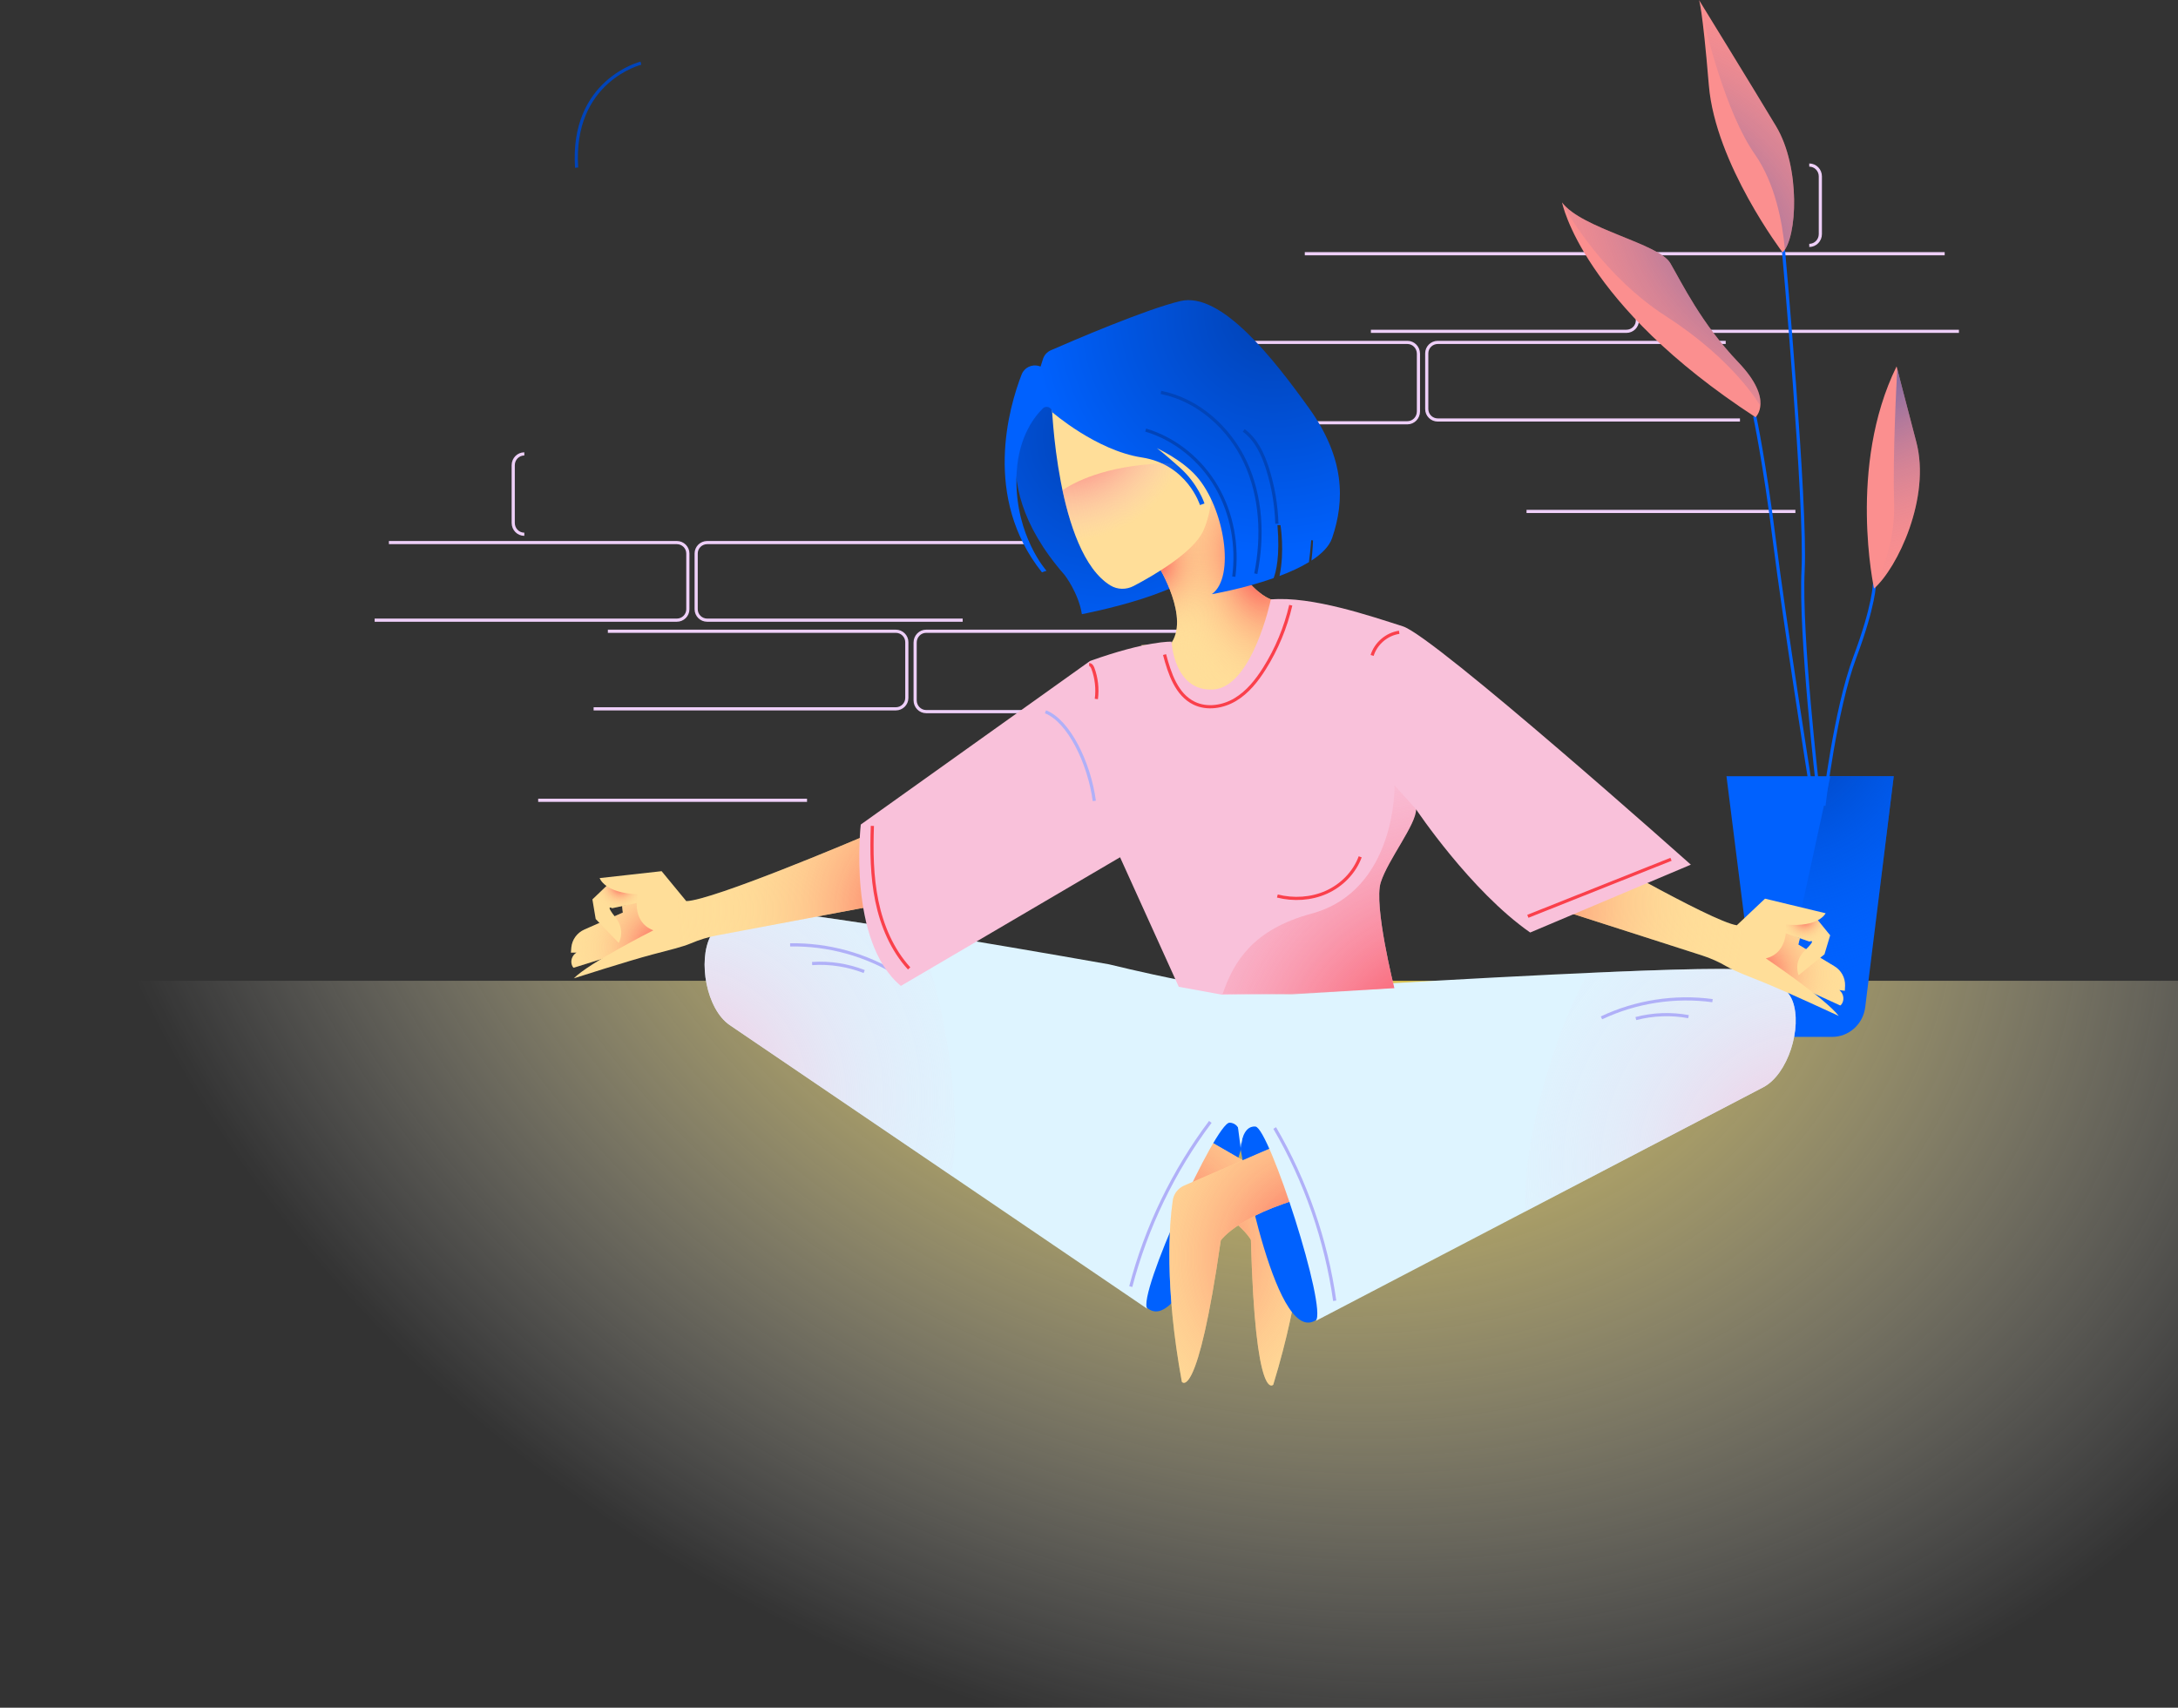 <?xml version="1.0" encoding="UTF-8"?> <svg xmlns="http://www.w3.org/2000/svg" width="686" height="538" viewBox="0 0 686 538" fill="none"><rect x="0" y="0" width="686" height="538" fill="#333333" stroke="none"/> <path d="M201.863 19.899C201.863 19.899 179.804 25.389 181.615 52.813" stroke="#0144B9" stroke-miterlimit="10"></path> <path d="M686 309H0V538H686V309Z" fill="url(#paint0_radial_876_1351)"></path> <path d="M543.544 107.873H452.857C450.936 107.873 449.381 109.413 449.381 111.314V128.876C449.381 130.778 450.936 132.317 452.857 132.317H548.032" stroke="#EECFF8" stroke-miterlimit="10"></path> <path d="M480.809 161.127H565.492" stroke="#EECFF8" stroke-miterlimit="10"></path> <path d="M362.819 133.191H443.293C445.21 133.191 446.762 131.596 446.762 129.627V111.437C446.762 109.468 445.21 107.873 443.293 107.873H342" stroke="#EECFF8" stroke-miterlimit="10"></path> <path d="M612.512 79.936H521.825C519.904 79.936 518.349 81.475 518.349 83.377V100.939C518.349 102.84 519.904 104.38 521.825 104.38H617" stroke="#EECFF8" stroke-miterlimit="10"></path> <path d="M431.788 104.38H512.261C514.178 104.38 515.73 102.84 515.73 100.939V83.377C515.73 81.475 514.178 79.936 512.261 79.936H410.968" stroke="#EECFF8" stroke-miterlimit="10"></path> <path d="M569.857 77.317C571.787 77.317 573.349 75.723 573.349 73.754V55.564C573.349 53.595 571.787 52 569.857 52" stroke="#EECFF8" stroke-miterlimit="10"></path> <path d="M571.159 244.551H569.611H543.786L552.936 317.301C553.611 322.652 558.161 326.669 563.556 326.669H569.611H571.159H577.068C582.361 326.669 586.825 322.652 587.485 317.301L596.465 244.551H571.159Z" fill="#0061FE"></path> <path d="M577.068 326.669C582.361 326.669 586.825 322.652 587.485 317.301L596.465 244.551H576.501L558.865 325.587C560.287 326.281 561.883 326.669 563.556 326.669H569.611H571.159H577.068Z" fill="url(#paint1_radial_876_1351)"></path> <path d="M574.482 253.821C574.482 253.821 577.995 223.629 584.195 207.104C590.395 190.58 590.391 183.865 590.391 183.865" stroke="#0061FE" stroke-miterlimit="10"></path> <path d="M590.264 185.413C590.264 185.413 581.866 146.935 597.362 115.434C597.362 115.434 601.219 130.357 603.558 139.192C608.211 156.75 597.629 178.956 590.264 185.413Z" fill="#FB8F8F"></path> <path d="M597.586 116.299C597.358 120.272 596.116 143.094 596.586 159.075C596.877 169.055 593.505 178.695 590.536 185.162C597.886 178.409 608.152 156.538 603.558 139.194C601.559 131.62 598.439 119.588 597.586 116.299Z" fill="url(#paint2_radial_876_1351)"></path> <path d="M570.247 247.388C570.247 247.388 561.984 195.224 558.884 170.437C555.784 145.645 552.689 131.188 552.689 131.188" stroke="#0061FE" stroke-miterlimit="10"></path> <path d="M572.571 248.679C572.571 248.679 566.889 200.134 567.923 179.471C568.956 158.813 561.727 78.762 561.727 78.762" stroke="#0061FE" stroke-miterlimit="10"></path> <path d="M552.946 131.445C552.946 131.445 558.884 126.021 547.522 114.144C535.897 101.991 529.702 89.095 526.087 82.9C522.473 76.704 498.2 72.056 492 63.789C492.005 63.789 498.2 95.81 552.946 131.445Z" fill="#FB8F8F"></path> <path d="M561.47 79.542C561.47 79.542 540.293 51.655 538.231 26.863C536.169 2.072 535.131 0.01 535.131 0.01C535.131 0.01 552.073 27.562 559.403 39.778C567.151 52.684 566.118 74.889 561.47 79.542Z" fill="#FB8F8F"></path> <path d="M547.527 114.144C535.902 101.991 529.707 89.095 526.092 82.9C522.478 76.704 498.205 72.056 492.005 63.789C492.005 63.789 492.029 63.925 492.092 64.177C494.14 67.923 505.293 87.14 524.802 99.681C546.435 113.591 554.411 127.835 554.455 127.908C554.751 125.099 553.669 120.567 547.527 114.144Z" fill="url(#paint3_radial_876_1351)"></path> <path d="M552.689 48.55C559.156 57.787 561.417 70.14 562.193 78.615C566.201 72.483 566.725 51.975 559.403 39.769C552.073 27.552 535.131 0 535.131 0C535.131 0 535.291 0.32 535.611 2.217C537.324 9.883 543.534 35.475 552.689 48.55Z" fill="url(#paint4_radial_876_1351)"></path> <path d="M191.456 198.873H282.143C284.064 198.873 285.619 200.413 285.619 202.314V219.876C285.619 221.778 284.064 223.317 282.143 223.317H186.968" stroke="#EECFF8" stroke-miterlimit="10"></path> <path d="M254.19 252.127H169.508" stroke="#EECFF8" stroke-miterlimit="10"></path> <path d="M372.181 224.191H291.707C289.79 224.191 288.238 222.596 288.238 220.627V202.437C288.238 200.468 289.79 198.873 291.707 198.873H393" stroke="#EECFF8" stroke-miterlimit="10"></path> <path d="M122.488 170.936H213.175C215.096 170.936 216.651 172.475 216.651 174.377V191.939C216.651 193.84 215.096 195.38 213.175 195.38H118" stroke="#EECFF8" stroke-miterlimit="10"></path> <path d="M303.213 195.38H222.739C220.822 195.38 219.27 193.84 219.27 191.939V174.377C219.27 172.475 220.822 170.936 222.739 170.936H324.032" stroke="#EECFF8" stroke-miterlimit="10"></path> <path d="M165.143 168.317C163.213 168.317 161.651 166.723 161.651 164.753V146.564C161.651 144.595 163.213 143 165.143 143" stroke="#EECFF8" stroke-miterlimit="10"></path> <path d="M390.762 352.708L391.073 361.4C391.073 361.4 372.237 424.806 360.539 411.263C348.841 397.72 369.409 365.307 369.409 365.307L380.465 354.249L390.762 352.708Z" fill="#0061FE"></path> <path d="M382.001 360.079L407.434 374.762C409.26 375.816 410.413 377.737 410.466 379.842C410.661 387.331 410.027 406.821 401.033 436.246C401.033 436.246 395.384 442.719 393.999 390.621C393.999 390.621 389.024 380.841 363.292 371.718C337.555 362.6 382.001 360.079 382.001 360.079Z" fill="#FFDE99"></path> <path d="M382.001 360.079L407.434 374.762C409.26 375.816 410.413 377.737 410.466 379.842C410.661 387.331 410.027 406.821 401.033 436.246C401.033 436.246 395.384 442.719 393.999 390.621C393.999 390.621 389.024 380.841 363.292 371.718C337.555 362.6 382.001 360.079 382.001 360.079Z" fill="url(#paint5_radial_876_1351)"></path> <path d="M403.151 312.979L391.134 360.932C391.134 360.932 391.586 353.782 387.27 353.7C382.955 353.617 358.073 408.063 361.362 412.338L229.848 322.955C222.522 317.975 219.748 302.788 223.792 294.905C226.22 290.173 233.626 286.87 239.267 286.825C253.223 286.72 349.304 303.807 349.304 303.807C349.304 303.807 390.757 314.004 403.151 312.979Z" fill="#DEF4FF"></path> <path d="M223.793 294.897C226.221 290.165 233.627 286.862 239.268 286.817C245.281 286.771 266.542 289.918 288.797 293.517C289.843 296.02 290.798 298.565 291.674 301.132C294.64 309.848 296.694 318.857 298.193 327.929C299.715 337.133 300.798 346.442 300.764 355.78C300.749 360.718 300.455 365.652 299.885 370.545L229.845 322.942C222.522 317.967 219.749 302.78 223.793 294.897Z" fill="url(#paint6_radial_876_1351)"></path> <path d="M282.978 307.109C272.829 300.774 260.826 297.458 248.863 297.683" stroke="#B0B0F8" stroke-miterlimit="10"></path> <path d="M272.192 306.08C266.996 304.054 261.353 303.184 255.789 303.562" stroke="#B0B0F8" stroke-miterlimit="10"></path> <path d="M381.211 353.449C369.608 368.906 361.044 386.636 356.156 405.335" stroke="#B0B0F8" stroke-miterlimit="10"></path> <path d="M203.744 283.113L195.939 285.458L196.176 287.509L184.038 292.861C181.767 293.862 180.201 296 179.95 298.467C179.896 299.01 179.85 299.575 179.822 300.131L181.574 300.107L181.468 300.18C180.217 301.028 179.621 302.61 180.126 304.035C180.26 304.415 180.442 304.711 180.684 304.89L194.924 300.401L207.244 294.984L209.111 292.099L203.744 283.113Z" fill="#FFDE99"></path> <path d="M203.744 283.111L195.939 285.456L196.176 287.507L184.038 292.859C181.767 293.86 180.201 295.998 179.95 298.465C179.896 299.008 179.85 299.573 179.822 300.129L181.574 300.105L181.468 300.178C180.217 301.026 179.621 302.608 180.126 304.033C180.26 304.413 180.442 304.709 180.684 304.888L194.924 300.399L207.244 294.982L209.111 292.097L203.744 283.111Z" fill="url(#paint7_radial_876_1351)"></path> <path d="M192.704 277.543L186.587 283.35L187.624 289.533L194.878 297.061C194.878 297.061 197.208 293.214 193.814 288.971C190.416 284.728 192.823 286.126 192.823 286.126L202.331 284.086L202.278 280.273L192.704 277.543Z" fill="#FFDE99"></path> <path d="M192.704 277.543L186.587 283.35L187.624 289.533L194.878 297.061C194.878 297.061 197.208 293.214 193.814 288.971C190.416 284.728 192.823 286.126 192.823 286.126L202.331 284.086L202.278 280.273L192.704 277.543Z" fill="url(#paint8_radial_876_1351)"></path> <path d="M270.701 264.062C270.701 264.062 224.254 283.776 216.15 283.889L208.39 274.461L188.872 276.64C188.872 276.64 190.37 281.385 200.862 281.719C200.862 281.719 198.599 290.331 205.786 293.094C205.786 293.094 185.43 303.389 180.731 308.221C180.731 308.221 197.816 302.737 205.417 300.728C210.914 299.274 214.92 298.338 217.611 297.198C220.281 296.067 223.052 295.206 225.899 294.673L285.743 283.406C285.748 283.401 286.821 257.64 270.701 264.062Z" fill="#FFDE99"></path> <path d="M270.701 264.062C270.701 264.062 224.254 283.776 216.15 283.889L208.39 274.461L188.872 276.64C188.872 276.64 190.37 281.385 200.862 281.719C200.862 281.719 198.599 290.331 205.786 293.094C205.786 293.094 185.43 303.389 180.731 308.221C180.731 308.221 197.816 302.737 205.417 300.728C213.018 298.715 217.77 297.698 220.126 295.758L285.743 283.401C285.748 283.401 286.821 257.64 270.701 264.062Z" fill="url(#paint9_radial_876_1351)"></path> <path d="M392.086 353.535L390.774 362.134C390.774 362.134 402.168 427.289 415.351 415.186C428.533 403.084 411.843 368.514 411.843 368.514L402.136 356.254L392.086 353.535Z" fill="#0061FE"></path> <path d="M399.938 361.868L372.98 373.518C371.044 374.354 369.677 376.129 369.382 378.214C368.325 385.631 366.706 405.064 372.244 435.33C372.244 435.33 377.108 442.411 384.495 390.821C384.495 390.821 390.566 381.68 417.178 375.588C443.795 369.5 399.938 361.868 399.938 361.868Z" fill="#FFDE99"></path> <path d="M399.938 361.868L372.98 373.518C371.044 374.354 369.677 376.129 369.382 378.214C368.325 385.631 366.706 405.064 372.244 435.33C372.244 435.33 377.108 442.411 384.495 390.821C384.495 390.821 390.566 381.68 417.178 375.588C443.795 369.5 399.938 361.868 399.938 361.868Z" fill="url(#paint10_radial_876_1351)"></path> <path d="M384.364 312.639L390.767 361.659C390.767 361.659 391.144 354.505 395.44 354.921C399.736 355.337 418.169 412.29 414.408 416.156L555.358 342.546C563.21 338.444 567.717 323.679 564.61 315.382C562.744 310.402 555.769 306.266 550.171 305.571C536.321 303.856 438.909 309.742 438.909 309.742C438.909 309.742 396.557 315.088 384.364 312.639Z" fill="#DEF4FF"></path> <path d="M564.61 315.375C562.744 310.395 555.769 306.26 550.171 305.564C544.203 304.825 522.721 305.497 500.199 306.504C498.872 308.87 497.63 311.288 496.463 313.736C492.511 322.051 489.431 330.764 486.896 339.602C484.322 348.569 482.172 357.691 481.128 366.971C480.574 371.878 480.295 376.812 480.297 381.738L555.362 342.535C563.21 338.438 567.717 323.673 564.61 315.375Z" fill="url(#paint11_radial_876_1351)"></path> <path d="M504.411 320.675C515.223 315.554 527.529 313.644 539.386 315.249" stroke="#B0B0F8" stroke-miterlimit="10"></path> <path d="M515.244 320.9C520.64 319.487 526.345 319.274 531.828 320.291" stroke="#B0B0F8" stroke-miterlimit="10"></path> <path d="M401.488 355.369C411.229 372.061 417.69 390.662 420.388 409.799" stroke="#B0B0F8" stroke-miterlimit="10"></path> <path d="M559.451 292.281L566.903 295.582L566.411 297.587L577.786 304.414C579.915 305.691 581.202 308.007 581.142 310.486C581.128 311.032 581.103 311.598 581.061 312.153L579.326 311.91L579.422 311.996C580.557 312.994 580.951 314.638 580.273 315.989C580.092 316.349 579.874 316.62 579.611 316.767L566.044 310.535L554.497 303.622L553.005 300.526L559.451 292.281Z" fill="#FFDE99"></path> <path d="M559.451 292.281L566.903 295.582L566.411 297.587L577.786 304.414C579.915 305.691 581.202 308.007 581.142 310.486C581.128 311.032 581.103 311.598 581.061 312.153L579.326 311.91L579.422 311.996C580.557 312.994 580.951 314.638 580.273 315.989C580.092 316.349 579.874 316.62 579.611 316.767L566.044 310.535L554.497 303.622L553.005 300.526L559.451 292.281Z" fill="url(#paint12_radial_876_1351)"></path> <path d="M571.101 288.137L576.445 294.662L574.644 300.667L566.507 307.231C566.507 307.231 564.676 303.123 568.573 299.337C572.474 295.551 569.911 296.638 569.911 296.638L560.732 293.427L561.261 289.65L571.101 288.137Z" fill="#FFDE99"></path> <path d="M571.101 288.137L576.445 294.662L574.644 300.667L566.507 307.231C566.507 307.231 564.676 303.123 568.573 299.337C572.474 295.551 569.911 296.638 569.911 296.638L560.732 293.427L561.261 289.65L571.101 288.137Z" fill="url(#paint13_radial_876_1351)"></path> <path d="M495.398 265.02C495.398 265.02 539.02 290.381 547.046 291.504L555.923 283.119L575.016 287.718C575.016 287.718 572.937 292.239 562.485 291.26C562.485 291.26 563.655 300.088 556.179 301.932C556.179 301.932 575.091 314.688 579.149 320.069C579.149 320.069 562.883 312.494 555.592 309.552C550.32 307.422 546.462 305.993 543.934 304.526C541.426 303.071 538.785 301.87 536.027 300.986L478.058 282.334C478.054 282.329 480.206 256.635 495.398 265.02Z" fill="#FFDE99"></path> <path d="M495.398 265.02C495.398 265.02 539.02 290.381 547.046 291.504L555.923 283.119L575.016 287.718C575.016 287.718 572.937 292.239 562.485 291.26C562.485 291.26 563.655 300.088 556.179 301.932C556.179 301.932 575.091 314.688 579.149 320.069C579.149 320.069 562.883 312.494 555.592 309.552C548.302 306.606 543.715 305.003 541.619 302.784L478.058 282.329C478.054 282.329 480.206 256.635 495.398 265.02Z" fill="url(#paint14_radial_876_1351)"></path> <path d="M325.989 125.995C325.989 125.995 307.243 149.138 335.337 181.167C335.337 181.167 339.706 186.828 340.755 193.486C340.755 193.486 377.586 186.585 380.298 176.06C383.01 165.534 354.338 141.81 354.338 141.81L346.538 129.523L330.278 125.935L325.989 125.995Z" fill="url(#paint15_radial_876_1351)"></path> <path d="M364.859 178.373C364.859 178.373 375.101 194.916 368.542 203.112L359.487 203.238L371.194 222.143L392.654 222.796L402.016 210.271L405.545 189.722L400.287 188.843C400.287 188.843 382.745 182.93 382.112 143.824L361.779 162.202L364.859 178.373Z" fill="#FFDE99"></path> <path d="M364.859 178.373C364.859 178.373 375.101 194.916 368.542 203.112L359.487 203.238L371.194 222.143L392.654 222.796L402.016 210.271L405.545 189.722L400.287 188.843C400.287 188.843 382.745 182.93 382.112 143.824L361.779 162.202L364.859 178.373Z" fill="url(#paint16_radial_876_1351)"></path> <path d="M364.859 178.373C364.859 178.373 375.101 194.916 368.542 203.112L359.487 203.238L371.194 222.143L392.654 222.796L402.016 210.271L405.545 189.722L400.287 188.843C400.287 188.843 382.745 182.93 382.112 143.824L361.779 162.202L364.859 178.373Z" fill="url(#paint17_radial_876_1351)"></path> <path d="M331.247 126.879C331.247 126.879 332.726 174.091 349.76 184.453C351.975 185.8 354.754 185.824 357.054 184.618C362.999 181.503 375.834 174.154 379.005 167.214C383.169 158.1 382.005 142.858 382.005 142.858L331.247 126.879Z" fill="#FFDE99"></path> <path d="M412.315 128.61C401.135 113.032 384.63 91.81 371.797 94.848C360.887 97.431 337.677 107.424 330.969 110.358C329.793 110.873 328.896 111.868 328.508 113.091L327.75 115.48L327.294 115.335C325.053 114.624 322.637 115.774 321.787 117.964C317.817 128.174 309.412 156.753 328.181 180.308L329.605 179.813C329.605 179.813 319.918 168.984 320.146 150.864C320.298 138.76 325.2 131.908 328.441 128.693C329.515 127.628 331.339 128.332 331.409 129.843C331.409 129.843 345.292 141.929 359.625 144.117C373.958 146.301 377.951 159.116 377.951 159.116L379.375 158.62C379.375 158.62 377.382 152.45 371.588 147.285C365.795 142.119 364.355 141.188 364.355 141.188C364.355 141.188 372.144 144.708 376.873 150.07C385.591 159.961 389.235 181.842 381.68 187.188C381.68 187.188 391.469 185.532 401.149 182.134C401.892 180.225 403.197 175.294 402.357 165.449L403.309 165.436C403.309 165.436 404.669 173.735 402.998 181.463C406.315 180.217 409.541 178.763 412.274 177.097C412.54 175.133 412.788 172.844 412.987 170.183L413.557 170.251C413.557 170.251 413.483 172.919 413.067 176.602C416.244 174.544 418.652 172.18 419.575 169.505C423.681 157.533 423.495 144.189 412.315 128.61Z" fill="url(#paint18_radial_876_1351)"></path> <path d="M369 202.156C369 202.156 361.365 201.786 343.338 208.234L271.117 259.771C271.117 259.771 266.862 296.539 283.743 310.607L352.784 270.078L371.273 310.887L384.867 313.365L406.648 313.062L439.167 311.307C439.167 311.307 432.606 285.177 434.889 277.996C437.172 270.816 446.078 259.724 446.012 254.959C446.012 254.959 463.184 280.701 481.959 293.786L507.263 283.097L532.566 272.409C532.566 272.409 451.928 200.526 441.871 197.327C431.815 194.128 413.133 187.715 400.278 188.85C400.278 188.85 394.466 216.579 382.08 217.232C369.699 217.88 369 202.156 369 202.156Z" fill="#F9C1DA"></path> <path d="M446.016 254.952L439.238 247.418C439.238 247.418 439.93 280.552 413.103 287.829C394.58 292.853 388.59 302.952 385.086 313.138L406.873 313.279L439.171 311.305C439.171 311.305 432.61 285.175 434.893 277.994C437.176 270.809 446.082 259.717 446.016 254.952Z" fill="url(#paint19_radial_876_1351)"></path> <path d="M365.662 123.631C377.378 125.953 387.224 134.819 392.261 145.65C397.298 156.481 397.886 169.024 395.537 180.736" stroke="#0144B9" stroke-miterlimit="10"></path> <path d="M391.734 135.602C395.637 138.424 397.778 143.071 399.229 147.661C401.001 153.265 401.994 159.115 402.178 164.99" stroke="#0144B9" stroke-miterlimit="10"></path> <path d="M360.856 135.496C370.223 138.287 378.287 144.946 383.188 153.396C388.094 161.846 389.875 171.984 388.601 181.671" stroke="#0144B9" stroke-miterlimit="10"></path> <path d="M440.701 199.206C436.792 199.763 433.33 202.723 432.173 206.5" stroke="#FA404B" stroke-miterlimit="10"></path> <path d="M402.325 282.288C407.438 283.573 412.99 283.247 417.797 281.086C422.604 278.925 426.594 274.882 428.419 269.939" stroke="#FA404B" stroke-miterlimit="10"></path> <path d="M366.793 206.221C368.388 212.201 370.566 218.866 376.138 221.554C380.207 223.516 385.215 222.713 389.086 220.391C392.957 218.07 395.854 214.415 398.259 210.594C402.109 204.476 404.922 197.711 406.549 190.672" stroke="#FA404B" stroke-miterlimit="10"></path> <path d="M274.768 260.2C274.496 268.126 274.581 276.128 276.187 283.894C277.789 291.661 280.998 299.241 286.347 305.093" stroke="#FA404B" stroke-miterlimit="10"></path> <path d="M343.048 209.413C343.638 209.352 344.025 210 344.228 210.557C345.365 213.627 345.74 216.974 345.314 220.216" stroke="#FA404B" stroke-miterlimit="10"></path> <path d="M329.294 224.244C336.693 227.16 343.075 240.418 344.672 252.315" stroke="#B0B0F8" stroke-miterlimit="10"></path> <path d="M365.973 146.005C347.885 146.755 338.155 152.052 334.649 154.439C336.648 163.908 339.803 173.676 344.753 179.893L357.453 179.717C357.453 179.712 389.425 145.034 365.973 146.005Z" fill="url(#paint20_radial_876_1351)"></path> <path d="M481.221 288.681L526.318 270.715" stroke="#FA404B"></path> <defs> <radialGradient id="paint0_radial_876_1351" cx="0" cy="0" r="1" gradientUnits="userSpaceOnUse" gradientTransform="translate(385.089 238.152) rotate(24.926) scale(386.403 305.641)"> <stop offset="0.131" stop-color="#F1D23C"></stop> <stop offset="1" stop-color="white" stop-opacity="0"></stop> </radialGradient> <radialGradient id="paint1_radial_876_1351" cx="0" cy="0" r="1" gradientUnits="userSpaceOnUse" gradientTransform="translate(562.063 230.034) scale(78.548 78.548)"> <stop offset="0.077" stop-color="#0144B9"></stop> <stop offset="1" stop-color="#0060FB" stop-opacity="0"></stop> </radialGradient> <radialGradient id="paint2_radial_876_1351" cx="0" cy="0" r="1" gradientUnits="userSpaceOnUse" gradientTransform="translate(577.743 85.861) scale(101.872 101.872)"> <stop offset="0.077" stop-color="#0144B9"></stop> <stop offset="1" stop-color="#FB8F8F" stop-opacity="0"></stop> </radialGradient> <radialGradient id="paint3_radial_876_1351" cx="0" cy="0" r="1" gradientUnits="userSpaceOnUse" gradientTransform="translate(578.735 53.521) scale(107.791 107.791)"> <stop offset="0.077" stop-color="#0144B9"></stop> <stop offset="1" stop-color="#FB8F8F" stop-opacity="0"></stop> </radialGradient> <radialGradient id="paint4_radial_876_1351" cx="0" cy="0" r="1" gradientUnits="userSpaceOnUse" gradientTransform="translate(507.757 91.88) scale(105.061 105.061)"> <stop offset="0.077" stop-color="#0144B9"></stop> <stop offset="1" stop-color="#FB8F8F" stop-opacity="0"></stop> </radialGradient> <radialGradient id="paint5_radial_876_1351" cx="0" cy="0" r="1" gradientUnits="userSpaceOnUse" gradientTransform="translate(361.37 391.989) rotate(-172.577) scale(88.157)"> <stop stop-color="#FA404B"></stop> <stop offset="0.025" stop-color="#FA484F" stop-opacity="0.975"></stop> <stop offset="0.192" stop-color="#FC7565" stop-opacity="0.808"></stop> <stop offset="0.359" stop-color="#FD9B78" stop-opacity="0.641"></stop> <stop offset="0.524" stop-color="#FEB886" stop-opacity="0.476"></stop> <stop offset="0.688" stop-color="#FECD91" stop-opacity="0.312"></stop> <stop offset="0.847" stop-color="#FFDA97" stop-opacity="0.153"></stop> <stop offset="1" stop-color="#FFDE99" stop-opacity="0"></stop> </radialGradient> <radialGradient id="paint6_radial_876_1351" cx="0" cy="0" r="1" gradientUnits="userSpaceOnUse" gradientTransform="translate(213.131 345.834) rotate(-172.577) scale(129.85 129.85)"> <stop stop-color="#F9C1DA"></stop> <stop offset="0.146" stop-color="#F2CEE4" stop-opacity="0.854"></stop> <stop offset="0.438" stop-color="#E7E3F3" stop-opacity="0.562"></stop> <stop offset="0.726" stop-color="#E0F0FC" stop-opacity="0.274"></stop> <stop offset="1" stop-color="#DEF4FF" stop-opacity="0"></stop> </radialGradient> <radialGradient id="paint7_radial_876_1351" cx="0" cy="0" r="1" gradientUnits="userSpaceOnUse" gradientTransform="translate(208.617 298.414) rotate(-0.797) scale(30.09 30.09)"> <stop stop-color="#FA404B"></stop> <stop offset="0.025" stop-color="#FA484F" stop-opacity="0.975"></stop> <stop offset="0.192" stop-color="#FC7565" stop-opacity="0.808"></stop> <stop offset="0.359" stop-color="#FD9B78" stop-opacity="0.641"></stop> <stop offset="0.524" stop-color="#FEB886" stop-opacity="0.476"></stop> <stop offset="0.688" stop-color="#FECD91" stop-opacity="0.312"></stop> <stop offset="0.847" stop-color="#FFDA97" stop-opacity="0.153"></stop> <stop offset="1" stop-color="#FFDE99" stop-opacity="0"></stop> </radialGradient> <radialGradient id="paint8_radial_876_1351" cx="0" cy="0" r="1" gradientUnits="userSpaceOnUse" gradientTransform="translate(195.319 279.055) rotate(-0.797) scale(8.613 8.613)"> <stop stop-color="#FA404B"></stop> <stop offset="0.025" stop-color="#FA484F" stop-opacity="0.975"></stop> <stop offset="0.192" stop-color="#FC7565" stop-opacity="0.808"></stop> <stop offset="0.359" stop-color="#FD9B78" stop-opacity="0.641"></stop> <stop offset="0.524" stop-color="#FEB886" stop-opacity="0.476"></stop> <stop offset="0.688" stop-color="#FECD91" stop-opacity="0.312"></stop> <stop offset="0.847" stop-color="#FFDA97" stop-opacity="0.153"></stop> <stop offset="1" stop-color="#FFDE99" stop-opacity="0"></stop> </radialGradient> <radialGradient id="paint9_radial_876_1351" cx="0" cy="0" r="1" gradientUnits="userSpaceOnUse" gradientTransform="translate(293.589 286.673) rotate(-0.797) scale(80.139 80.139)"> <stop stop-color="#FA404B"></stop> <stop offset="0.025" stop-color="#FA484F" stop-opacity="0.975"></stop> <stop offset="0.192" stop-color="#FC7565" stop-opacity="0.808"></stop> <stop offset="0.359" stop-color="#FD9B78" stop-opacity="0.641"></stop> <stop offset="0.524" stop-color="#FEB886" stop-opacity="0.476"></stop> <stop offset="0.688" stop-color="#FECD91" stop-opacity="0.312"></stop> <stop offset="0.847" stop-color="#FFDA97" stop-opacity="0.153"></stop> <stop offset="1" stop-color="#FFDE99" stop-opacity="0"></stop> </radialGradient> <radialGradient id="paint10_radial_876_1351" cx="0" cy="0" r="1" gradientUnits="userSpaceOnUse" gradientTransform="translate(416.748 395.945) rotate(-0.797) scale(88.157)"> <stop stop-color="#FA404B"></stop> <stop offset="0.025" stop-color="#FA484F" stop-opacity="0.975"></stop> <stop offset="0.192" stop-color="#FC7565" stop-opacity="0.808"></stop> <stop offset="0.359" stop-color="#FD9B78" stop-opacity="0.641"></stop> <stop offset="0.524" stop-color="#FEB886" stop-opacity="0.476"></stop> <stop offset="0.688" stop-color="#FECD91" stop-opacity="0.312"></stop> <stop offset="0.847" stop-color="#FFDA97" stop-opacity="0.153"></stop> <stop offset="1" stop-color="#FFDE99" stop-opacity="0"></stop> </radialGradient> <radialGradient id="paint11_radial_876_1351" cx="0" cy="0" r="1" gradientUnits="userSpaceOnUse" gradientTransform="translate(569.323 367.203) rotate(-0.797) scale(129.85 129.85)"> <stop stop-color="#F9C1DA"></stop> <stop offset="0.146" stop-color="#F2CEE4" stop-opacity="0.854"></stop> <stop offset="0.438" stop-color="#E7E3F3" stop-opacity="0.562"></stop> <stop offset="0.726" stop-color="#E0F0FC" stop-opacity="0.274"></stop> <stop offset="1" stop-color="#DEF4FF" stop-opacity="0"></stop> </radialGradient> <radialGradient id="paint12_radial_876_1351" cx="0" cy="0" r="1" gradientUnits="userSpaceOnUse" gradientTransform="translate(552.706 306.855) rotate(-172.029) scale(30.09 30.09)"> <stop stop-color="#FA404B"></stop> <stop offset="0.025" stop-color="#FA484F" stop-opacity="0.975"></stop> <stop offset="0.192" stop-color="#FC7565" stop-opacity="0.808"></stop> <stop offset="0.359" stop-color="#FD9B78" stop-opacity="0.641"></stop> <stop offset="0.524" stop-color="#FEB886" stop-opacity="0.476"></stop> <stop offset="0.688" stop-color="#FECD91" stop-opacity="0.312"></stop> <stop offset="0.847" stop-color="#FFDA97" stop-opacity="0.153"></stop> <stop offset="1" stop-color="#FFDE99" stop-opacity="0"></stop> </radialGradient> <radialGradient id="paint13_radial_876_1351" cx="0" cy="0" r="1" gradientUnits="userSpaceOnUse" gradientTransform="translate(568.318 289.311) rotate(-172.029) scale(8.613 8.613)"> <stop stop-color="#FA404B"></stop> <stop offset="0.025" stop-color="#FA484F" stop-opacity="0.975"></stop> <stop offset="0.192" stop-color="#FC7565" stop-opacity="0.808"></stop> <stop offset="0.359" stop-color="#FD9B78" stop-opacity="0.641"></stop> <stop offset="0.524" stop-color="#FEB886" stop-opacity="0.476"></stop> <stop offset="0.688" stop-color="#FECD91" stop-opacity="0.312"></stop> <stop offset="0.847" stop-color="#FFDA97" stop-opacity="0.153"></stop> <stop offset="1" stop-color="#FFDE99" stop-opacity="0"></stop> </radialGradient> <radialGradient id="paint14_radial_876_1351" cx="0" cy="0" r="1" gradientUnits="userSpaceOnUse" gradientTransform="translate(469.865 284.596) rotate(-172.029) scale(80.139 80.139)"> <stop stop-color="#FA404B"></stop> <stop offset="0.025" stop-color="#FA484F" stop-opacity="0.975"></stop> <stop offset="0.192" stop-color="#FC7565" stop-opacity="0.808"></stop> <stop offset="0.359" stop-color="#FD9B78" stop-opacity="0.641"></stop> <stop offset="0.524" stop-color="#FEB886" stop-opacity="0.476"></stop> <stop offset="0.688" stop-color="#FECD91" stop-opacity="0.312"></stop> <stop offset="0.847" stop-color="#FFDA97" stop-opacity="0.153"></stop> <stop offset="1" stop-color="#FFDE99" stop-opacity="0"></stop> </radialGradient> <radialGradient id="paint15_radial_876_1351" cx="0" cy="0" r="1" gradientUnits="userSpaceOnUse" gradientTransform="translate(348.12 137.435) rotate(-0.797) scale(69.284 69.284)"> <stop offset="0.077" stop-color="#0144B9"></stop> <stop offset="1" stop-color="#0061FE"></stop> </radialGradient> <radialGradient id="paint16_radial_876_1351" cx="0" cy="0" r="1" gradientUnits="userSpaceOnUse" gradientTransform="translate(363.838 177.314) rotate(-0.797) scale(27.923 27.923)"> <stop stop-color="#FA404B"></stop> <stop offset="0.025" stop-color="#FA484F" stop-opacity="0.975"></stop> <stop offset="0.192" stop-color="#FC7565" stop-opacity="0.808"></stop> <stop offset="0.359" stop-color="#FD9B78" stop-opacity="0.641"></stop> <stop offset="0.524" stop-color="#FEB886" stop-opacity="0.476"></stop> <stop offset="0.688" stop-color="#FECD91" stop-opacity="0.312"></stop> <stop offset="0.847" stop-color="#FFDA97" stop-opacity="0.153"></stop> <stop offset="1" stop-color="#FFDE99" stop-opacity="0"></stop> </radialGradient> <radialGradient id="paint17_radial_876_1351" cx="0" cy="0" r="1" gradientUnits="userSpaceOnUse" gradientTransform="translate(396.084 178.541) rotate(71.763) scale(53.206 33.335)"> <stop stop-color="#FA404B"></stop> <stop offset="0.025" stop-color="#FA484F" stop-opacity="0.975"></stop> <stop offset="0.192" stop-color="#FC7565" stop-opacity="0.808"></stop> <stop offset="0.359" stop-color="#FD9B78" stop-opacity="0.641"></stop> <stop offset="0.524" stop-color="#FEB886" stop-opacity="0.476"></stop> <stop offset="0.688" stop-color="#FECD91" stop-opacity="0.312"></stop> <stop offset="0.847" stop-color="#FFDA97" stop-opacity="0.153"></stop> <stop offset="1" stop-color="#FFDE99" stop-opacity="0"></stop> </radialGradient> <radialGradient id="paint18_radial_876_1351" cx="0" cy="0" r="1" gradientUnits="userSpaceOnUse" gradientTransform="translate(400.818 98.629) rotate(-0.797) scale(76.148 76.148)"> <stop offset="0.077" stop-color="#0144B9"></stop> <stop offset="1" stop-color="#0061FE"></stop> </radialGradient> <radialGradient id="paint19_radial_876_1351" cx="0" cy="0" r="1" gradientUnits="userSpaceOnUse" gradientTransform="translate(458.403 338.407) rotate(-0.797) scale(116.386 116.386)"> <stop offset="0.099" stop-color="#FA404B"></stop> <stop offset="1" stop-color="#F9C1DA" stop-opacity="0"></stop> </radialGradient> <radialGradient id="paint20_radial_876_1351" cx="0" cy="0" r="1" gradientUnits="userSpaceOnUse" gradientTransform="translate(335.735 131.206) rotate(-0.797) scale(39.358 39.358)"> <stop offset="0.099" stop-color="#FA404B"></stop> <stop offset="1" stop-color="#F9C1DA" stop-opacity="0"></stop> </radialGradient> </defs> </svg> 